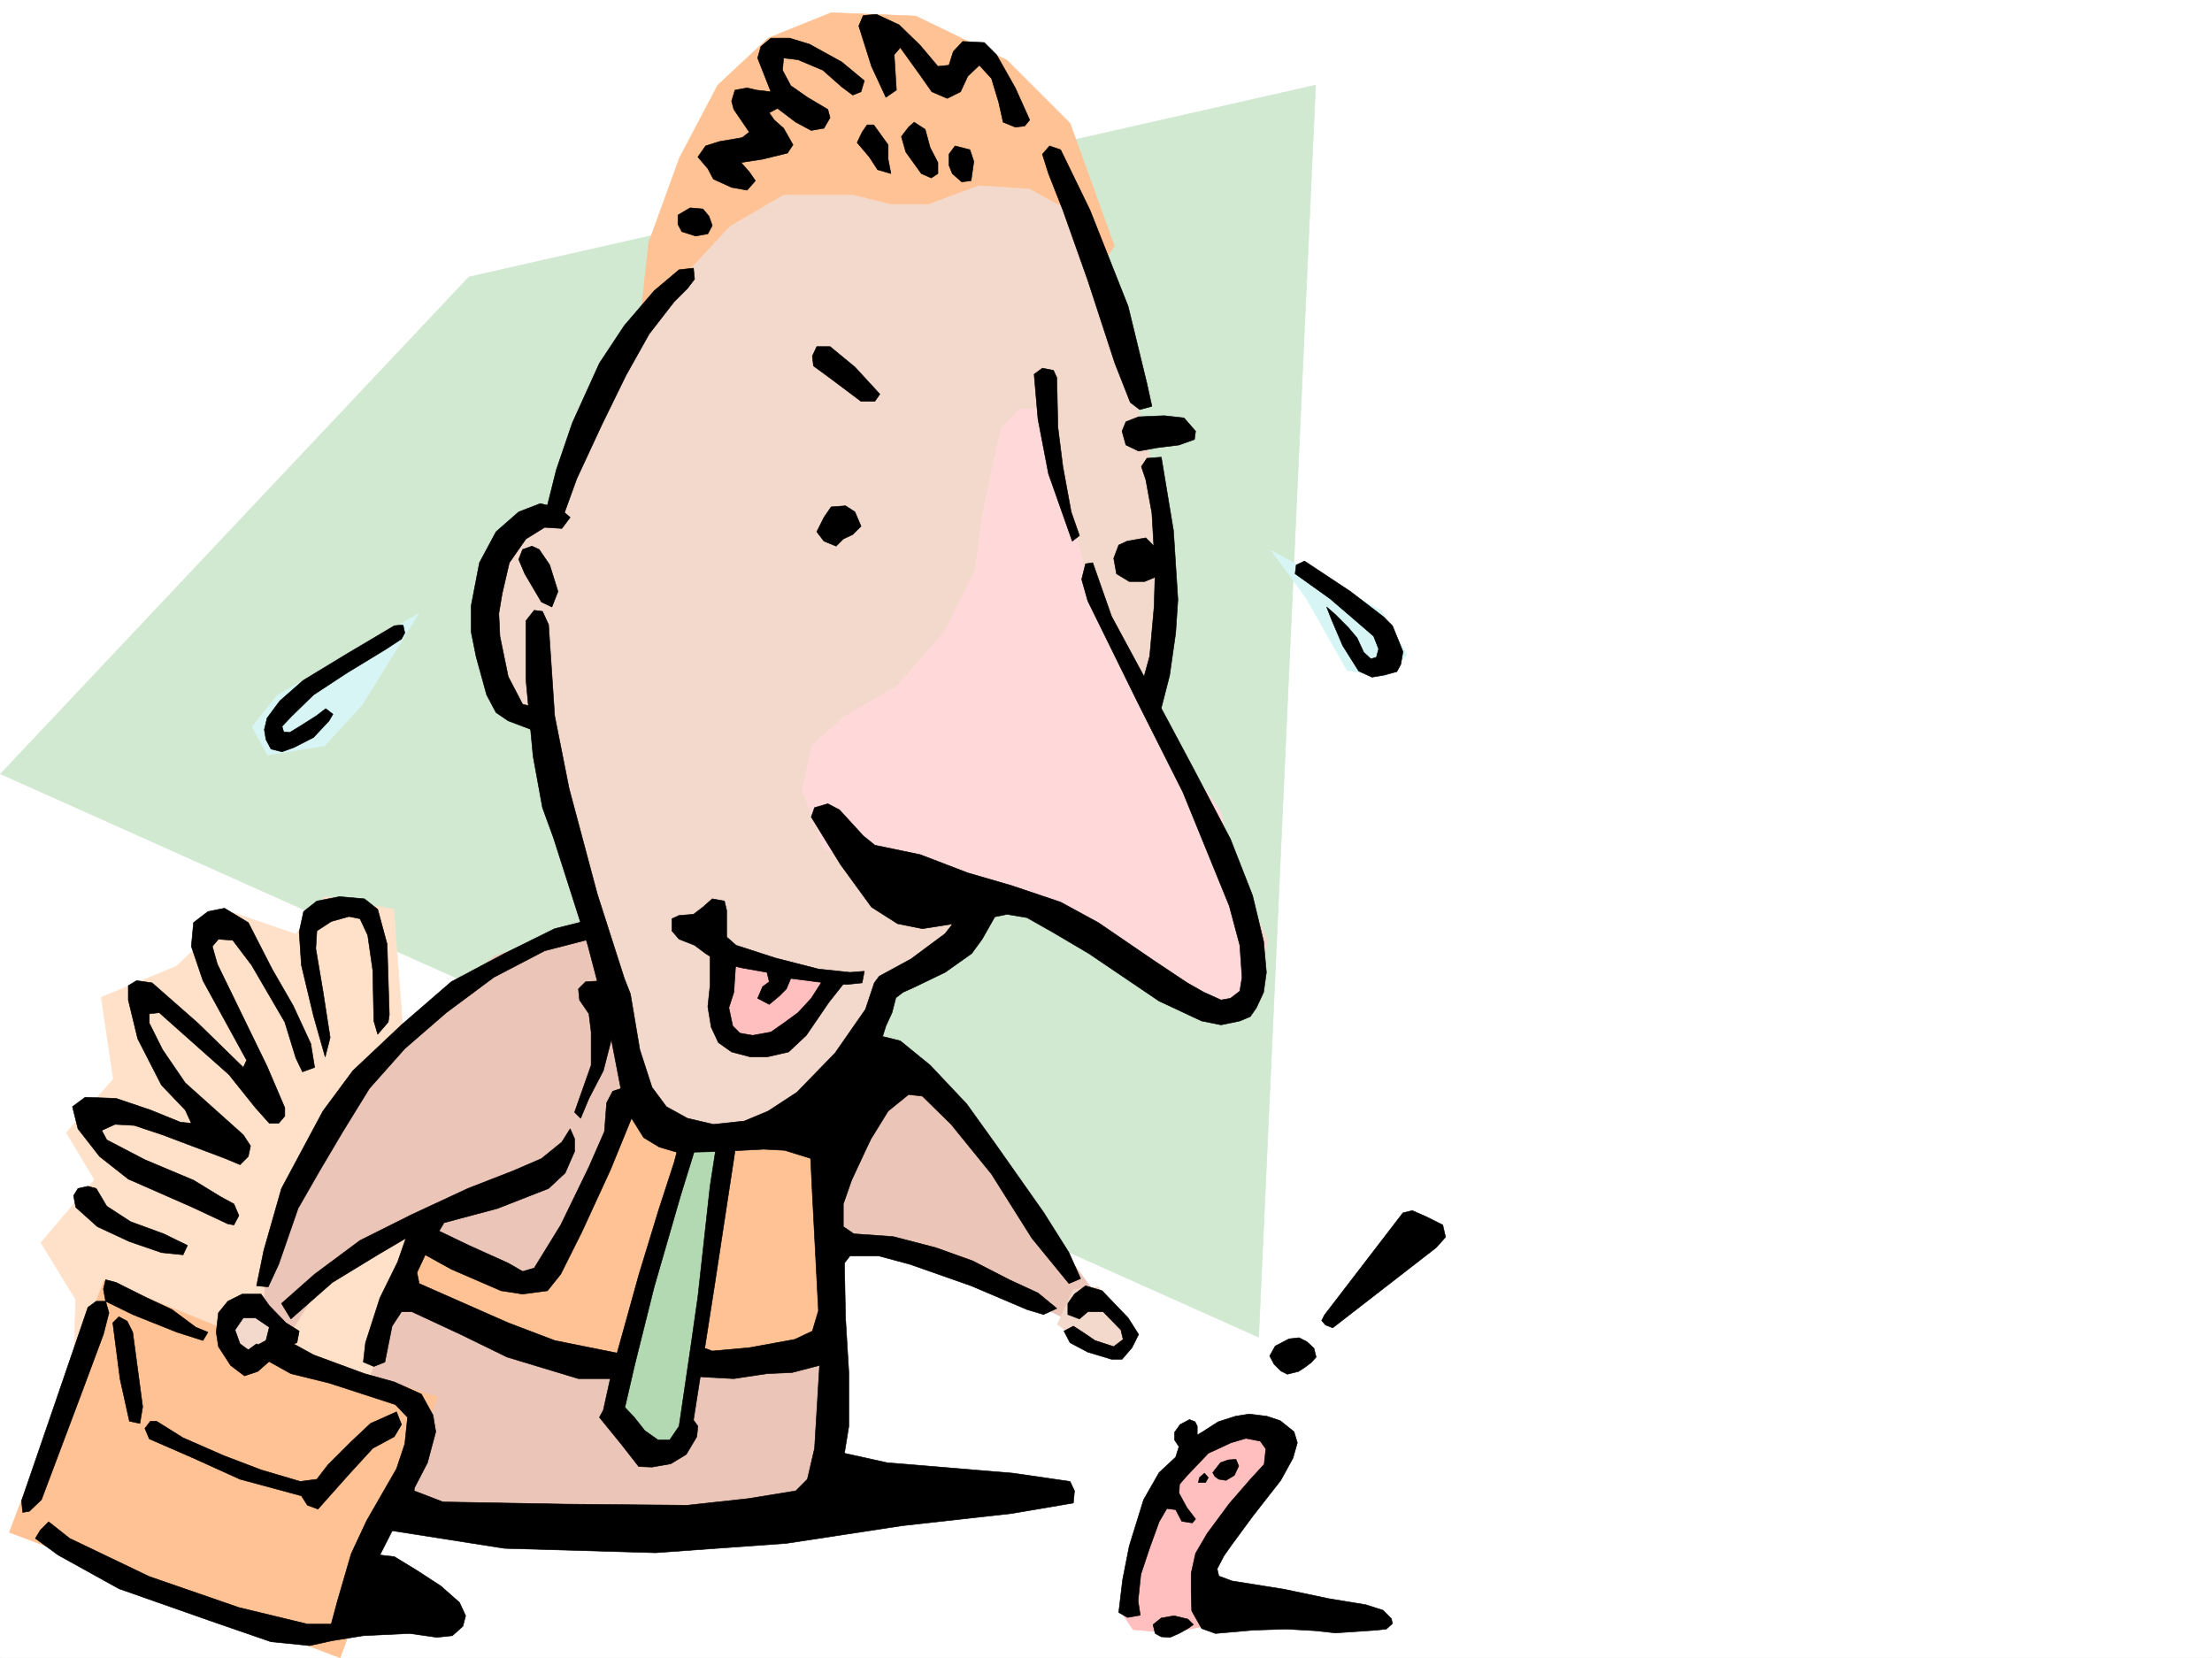 <svg xmlns="http://www.w3.org/2000/svg" width="2997.016" height="2246.644"><rect width="100%" height="100%" fill="#808080" stroke="none"/><defs><clipPath id="a"><path d="M0 0h2997v2244.137H0Zm0 0"/></clipPath></defs><path fill="#fff" d="M0 2246.297h2997.016V0H0Zm0 0"/><g clip-path="url(#a)" transform="translate(0 2.16)"><path fill="#fff" fill-rule="evenodd" stroke="#fff" stroke-linecap="square" stroke-linejoin="bevel" stroke-miterlimit="10" stroke-width=".743" d="M.742 2244.137h2995.531V-2.16H.743Zm0 0"/></g><path fill="#d1e8d1" fill-rule="evenodd" stroke="#d1e8d1" stroke-linecap="square" stroke-linejoin="bevel" stroke-miterlimit="10" stroke-width=".743" d="m635.375 375.242 1147.117-259.898-77.183 1696.511L.742 1048.625Zm0 0"/><path fill="#d7f5f5" fill-rule="evenodd" stroke="#d7f5f5" stroke-linecap="square" stroke-linejoin="bevel" stroke-miterlimit="10" stroke-width=".743" d="m1722.55 746.027 149.09 81.641 34.446 59.16-29.95 29.95-50.948-8.212-55.442-98.14zM567.184 831.422 375.359 942.27l-33.703 42.699 20.996 38.199 77.145-12.746 50.945-55.442zm0 0"/><path fill="#ffe1ca" fill-rule="evenodd" stroke="#ffe1ca" stroke-linecap="square" stroke-linejoin="bevel" stroke-miterlimit="10" stroke-width=".743" d="m546.188 1398.41-12.708-166.289-93.683-17.207-38.945 50.91-84.649-29.207-77.183 72.645-101.895 41.957 16.46 110.847-63.694 72.649 38.238 63.691-72.684 85.356 47.192 77.183-4.496 131.809 499.035 42.695 50.945-473.383zm0 0"/><path fill="#ebc5b8" fill-rule="evenodd" stroke="#ebc5b8" stroke-linecap="square" stroke-linejoin="bevel" stroke-miterlimit="10" stroke-width=".743" d="m810.7 1244.867-140.88 50.906-128.129 102.637-93.644 106.352-47.195 110.851-38.2 98.14-8.25 76.403 38.2 17.203 42.699-68.152 144.629-89.148-131.883 361.793L571.68 2041.8l259.976 25.457 179.078-12.711 128.133-20.996-12.75-358 174.582 38.203 166.332 85.394 16.5-47.195-106.39-144.59-110.887-132.55-119.137-84.653zm0 0"/><path fill="#ffc294" fill-rule="evenodd" stroke="#ffc294" stroke-linecap="square" stroke-linejoin="bevel" stroke-miterlimit="10" stroke-width=".743" d="m857.148 1487.52-119.136 243.437-166.332-51.652-38.2 77.144 280.973 98.102 204.531-17.242 115.387-29.95-34.45-323.554zm-558.191 311.628-158.078-64.437L12.746 2076.25l448.047 170.047 131.887-353.543ZM1509.73 333.328l-59.94-166.293-85.395-85.394-123.633-59.903-114.645-4.496-85.39 34.45-68.192 63.652-51.691 98.14-41.953 115.348-13.493 123.555 584.391-29.95zm0 0"/><path fill="#f3d9cc" fill-rule="evenodd" stroke="#f3d9cc" stroke-linecap="square" stroke-linejoin="bevel" stroke-miterlimit="10" stroke-width=".743" d="m1492.523 375.242-42.734-89.11-55.445-29.987-68.149-4.458-68.191 25.454h-50.95l-51.687-12.746h-93.683l-72.688 42.695-71.906 77.144-89.93 114.606-63.656 132.586-17.242 63.656-68.192 47.191-20.957 98.102 25.457 84.652 42.696 55.446 110.886 417.937 42.739 110.852 63.652 33.703 76.441-16.461 72.688-34.488 50.95-42.657 47.19-63.695 33.704-55.402 123.636-115.348 107.133 50.91 93.684 56.188 72.648 38.199 41.992 8.25 38.946-20.996 16.5-72.649-161.836-340.796 38.199-115.344-33.742-187.25-50.945-217.238zm0 0"/><path fill="#ffd9d9" fill-rule="evenodd" stroke="#ffd9d9" stroke-linecap="square" stroke-linejoin="bevel" stroke-miterlimit="10" stroke-width=".743" d="m1688.809 1257.574-34.45-157.262-72.687-102.636-59.195-89.11-47.196-115.343-42.695-166.293-20.996-72.649h-29.953l-25.493 26.2-12.746 59.195-12.707 59.902-8.992 71.902-42.738 85.395-63.656 72.648-72.684 42.7-42.7 38.199-12.745 59.902 29.949 80.899 140.879 47.191 128.129 25.457 136.344 50.945 63.691 68.153 72.687 29.988 42.7-25.492v-55.406zm0 0"/><path fill="#ffbfbf" fill-rule="evenodd" stroke="#ffbfbf" stroke-linecap="square" stroke-linejoin="bevel" stroke-miterlimit="10" stroke-width=".743" d="m972.535 1304.766-8.992 76.402 34.445 42.7 42.739-4.497 33.703-25.457 42.695-38.2 12.746-29.948zm0 0"/><path fill="#f3d9cc" fill-rule="evenodd" stroke="#f3d9cc" stroke-linecap="square" stroke-linejoin="bevel" stroke-miterlimit="10" stroke-width=".743" d="m1454.285 1747.457-21.7 47.195 42.696 29.95 47.196 3.754 12.746-25.493-47.196-59.16zM337.16 1756.45l-34.45 33.706 13.493 59.899 38.2-8.25 33.702-38.942zm0 0"/><path fill="#b3d9b3" fill-rule="evenodd" stroke="#b3d9b3" stroke-linecap="square" stroke-linejoin="bevel" stroke-miterlimit="10" stroke-width=".743" d="m933.55 1547.46-106.39 366.25 47.235 47.192 46.449-4.496 68.152-417.195zm0 0"/><path fill="#ffbfbf" fill-rule="evenodd" stroke="#ffbfbf" stroke-linecap="square" stroke-linejoin="bevel" stroke-miterlimit="10" stroke-width=".743" d="m1517.98 2182.64 29.989-123.593 50.949-89.89 63.691-38.204h59.942l17.203 38.203-34.445 42.696-42.7 55.406-20.996 55.441-4.496 55.446 12.746 21.699-63.695 12.746-50.945-4.496zm0 0"/><path fill-rule="evenodd" stroke="#000" stroke-linecap="square" stroke-linejoin="bevel" stroke-miterlimit="10" stroke-width=".743" d="m1395.129 162.54-19.512-43.442-25.457-44.965-16.5-16.461-29.207-1.484-12.746 13.488-5.98 18.691-14.977 1.524-24.008-28.465-28.465-27.723-30.691-14.23-17.988 1.484-6.02 14.234 17.242 54.7 19.473 41.953 14.23-9.774-2.972-47.937 8.25-9.735 26.941 37.457 15.758 22.485 20.957 8.992 17.988-8.992 9.735-20.961 15.757-15.012 16.461 17.985 9.735 32.218 6.023 26.98 16.461 6.723 12.746-1.484zm-109.402 46.448 8.25-11.258 8.992 2.266 11.222 2.973 5.239 15.758-3.754 26.195-12.707 1.488-12.746-11.222-4.496-11.223zm-32.219-33.703 6.723 24.711 10.519 20.215v14.977l-8.992 5.98-13.492-5.98-20.996-29.208-5.981-20.96 9.734-12.747 7.508-6.722zm-69.676-6.019 19.469 26.976v19.473l3.754 19.473-17.985-5.243-11.261-17.242-16.461-19.473 6.726-14.23 6.762-9.734zm-12.746-59.903-30.734-25.453-43.442-23.969-26.976-8.25h-25.457l-13.489 11.22-4.496 15.718 17.985 45.71-19.508-2.269-12.707-2.972-16.504 2.972-4.496 15.016 3.011 11.219L1015.23 179l-9.734 7.508-30.734 5.238-18.727 5.984-10.48 14.973 13.488 15.758 7.508 14.234 24.71 11.22 21 3.753 11.22-12.746-8.25-11.965-11.22-12.746 29.208-4.496 33.703-8.25 7.508-11.223-12.746-22.48-12.747-11.223-6.726-9.734 11.223-5.985 24.75 18.73 20.957 11.22 17.242-3.008 8.25-14.235-3.012-11.222-27.719-16.461-22.484-15.754-11.223-20.961 1.489-16.5 19.468 2.27 33.746 14.23 25.454 22.484 15.015 11.223 11.219-4.496zM918.578 291.375l16.5-9.738 17.242 1.488 8.211 9.734 4.496 12.746-5.984 11.223-16.5 3.012-18.727-5.985-5.238-9.773zm182.086 191 5.984-12.746h17.985l33.703 27.723 33.746 36.675-6.766 9.739h-18.73l-44.965-33.707-19.469-14.23zm336.418-279.406 39.688 81.64 51.687 130.36 25.496 104.828 6.723 30.73-16.461 4.496-12.746-9.734-20.957-53.176-36.715-112.375-33.742-95.129-19.473-49.421-8.25-26.2 9.734-11.258zm83.164 381.261 5.242-12.746 17.242-6.722 34.446-1.489 26.98 2.973 15.719 17.984-1.488 11.223-20.996 7.508-29.95 3.754-24.71 4.496-17.243-8.25zm-88.402-72.644 1.484 67.406 6.727 53.176 11.258 61.426 11.222 32.18-9.734 7.507-32.219-91.375-14.234-74.136-5.239-60.68 11.223-8.25 15.012 3.008zm140.094 236.672-19.473-19.473-25.492 4.496-11.223 5.239-6.766 17.988 3.754 20.957 17.246 10.476h20.957l17.985-7.464 8.25-16.5zm-405.352-35.192-8.25-19.472-12.746-8.25-19.473 1.488-9.734 14.23-9.735 19.473 9.735 12.746 16.5 6.727 9.738-9.738 12.746-5.98zm-436.082 31.438 14.273 20.996L756 801.434l-8.25 20.996-14.234-6.766-22.48-38.2-8.25-19.472 5.276-13.488 12.708-4.496zm209.07-381.227-19.472 2.23-33.743 28.466-40.468 47.191-33.707 50.95-36.715 80.898-21.739 63.652-14.976 59.902 23.969 3.754 18.73-51.691 33.742-72.649 32.961-67.406 31.477-56.187 33.703-43.442L931.324 391l9.735-12.746Zm0 0"/><path fill-rule="evenodd" stroke="#000" stroke-linecap="square" stroke-linejoin="bevel" stroke-miterlimit="10" stroke-width=".743" d="m1573.422 619.422 16.5 99.629 5.984 93.644-3.011 44.926-8.211 57.672-15.016 58.414-24.711-38.2 12.746-46.413 5.985-66.664 1.484-50.203-4.496-77.145-8.211-44.926-6.02-17.988 7.508-11.223zM772.5 701.062l-15.016-12.707-25.453-6.02-29.246 11.259-30.695 26.941-22.485 41.953-11.257 58.418v35.227l6.761 33.707 14.235 51.687 12.746 23.97 16.46 11.222 33.743 12.746 9.738-29.246-23.969-5.985-19.511-37.457-11.223-54.66-1.484-30.695 4.496-26.977 9.734-41.957 22.485-32.218 25.453-15.72 23.226 1.49zm0 0"/><path fill-rule="evenodd" stroke="#000" stroke-linecap="square" stroke-linejoin="bevel" stroke-miterlimit="10" stroke-width=".743" d="m1480.524 762.488 25.492 72.649 75.656 140.093 36.715 68.895 48.718 92.863 29.954 76.403 14.972 62.168 3.754 41.957-3.754 26.976-9.734 20.957-8.25 11.965-14.235 6.023-25.453 5.239-26.234-5.238-57.672-26.981-95.172-64.398-49.46-29.207-34.446-19.473-26.98-4.496-29.208 5.984-85.433 13.488-33.703-6.765-35.23-22.442-41.954-57.671-39.726-64.438 4.496-12.746 17.984-5.242 15.758 8.25 32.219 35.191 15.718 12.746 61.426 12.746 64.438 24.711 59.195 17.207 66.707 22.48 50.945 27.724 75.66 51.69 44.965 29.95 22.48 12.746 23.227 10.48 12.746-2.269 12.707-9.734 3.012-18.73-3.012-43.438-14.23-53.18-62.914-154.285-61.465-122.07-67.406-137.086-8.25-29.207 5.238-20.996zm0 0"/><path fill-rule="evenodd" stroke="#000" stroke-linecap="square" stroke-linejoin="bevel" stroke-miterlimit="10" stroke-width=".743" d="m735 1094.293-12.707-69.637-9.734-104.125v-79.37l11.222-14.235L735 828.41l8.25 17.988 8.254 123.555 19.469 98.14 38.203 143.067 36.715 114.606 8.25 20.957 12.746 75.656 16.5 50.95 19.472 26.194 28.465 15.72 35.227 8.25 41.957-4.497 32.219-13.488 38.94-25.457 51.692-53.176 41.211-59.195 12.004-35.934 6.723-8.992 42.738-23.227 46.45-34.445 27.722-35.934 47.937-1.527-25.453 44.965-14.234 19.473-35.973 25.457-43.476 20.957-13.492 6.02-9.735 7.468-5.238 20.215-8.25 17.984-4.496 14.234 24.004 5.981 40.43 32.961 49.464 52.433 38.2 53.176 65.96 93.645 34.45 54.664 15.754 35.226-15.754 6.727-50.207-61.426-54.7-86.879-54.703-67.41-38.941-38.199-18.73-2.23-27.723 22.445-23.965 38.941-14.234 25.492-56.227 2.973-45.668-14.23-28.504-1.489-58.414 3.012-57.71 1.484-25.458-7.504-20.996-12.706-26.234-41.958-22.446-116.086-26.976-102.636-46.453-145.297zm0 0"/><path fill-rule="evenodd" stroke="#000" stroke-linecap="square" stroke-linejoin="bevel" stroke-miterlimit="10" stroke-width=".743" d="m1039.2 1317.516-33.704-5.985-29.207-6.765-20.254-12.707-14.976-11.258-20.957-8.215-9.774-11.258v-16.46l9.774-4.497 19.472-1.488 12.746-9.735 12.707-11.261 16.5 3.011 3.012 12.707v35.973l12.707 11.223 53.215 17.242 58.414 14.973 42.738 4.5 19.473-1.489-3.012 15.72-20.957 2.23-29.25-2.23-46.449-5.981-5.98 14.23-9.739 9.734-13.488 11.223-15.719-8.25 6.727-15.719 8.992-6.722zm0 0"/><path fill-rule="evenodd" stroke="#000" stroke-linecap="square" stroke-linejoin="bevel" stroke-miterlimit="10" stroke-width=".743" d="M962.055 1274.074v61.426l-3.012 28.465 4.5 27.684 9.734 20.996 17.985 12.746 25.496 6.726h22.441l29.246-6.726 23.97-22.485 30.733-44.965 25.454-32.175h-32.22l-17.241 26.937-17.989 19.473-19.468 14.23-17.207 12.004-24.75 4.496-17.243-3.008-9.734-9.738-5.242-24.71 6.765-20.958 2.973-44.965zm-141.621 54.66-26.977 1.528-9.738 9.734 1.488 14.977 12.746 18.726 3.012 24.711v44.926l-22.485 63.695 8.25 8.211 11.223-26.941 19.473-37.457 12.746-49.422zm626.382 452.426v-14.973l8.993-12.746 14.976-11.222 22.484 6.722 35.188 36.715 14.273 22.446-8.992 17.984-13.492 15.719h-14.23l-32.22-9.735-24.007-12.707-8.21-15.758 12.706-6.726 15.016 9.738 14.23 9.735 25.453 8.25 12.75-9.735-3.011-12.746-23.97-24.715h-20.956l-11.262 9.738zm-267.48-236.71-25.496 54.702-11.219 32.18v30.73l14.23 9.739 53.176 3.75 57.711 14.976 50.207 17.989 49.461 25.453 38.942 17.984 25.496 20.957-17.988 8.25-22.481-6.762-75.7-32.18-83.163-29.206-41.957-11.262h-38.942l-7.507 9.734 1.484 74.172 4.496 74.137v72.648l-5.98 36.715 57.71 12.746 170.829 14.23 77.144 11.223 6.02 12.747-1.524 16.46-83.91 14.235-147.602 16.46-157.335 23.966-177.555 12.75-204.57-5.985-167.075-26.234 44.965-80.117v28.465l38.942 14.976 164.105 2.969 167.074 1.527 82.422-8.992 64.438-10.48 15.718-15.758 9.735-41.914 6.765-112.375-37.46 9.738-33.743 1.484-44.926 6.766-41.953-2.27-12.746-1.484 2.969-41.957 22.484 8.25 50.204-4.496 61.464-11.219 23.97-11.261 8.21-27.684-8.21-157.3-3.755-77.142zm0 0"/><path fill-rule="evenodd" stroke="#000" stroke-linecap="square" stroke-linejoin="bevel" stroke-miterlimit="10" stroke-width=".743" d="m997.246 1550.473-29.207 191.746-28.465 182.008 5.98 8.214-1.484 14.23-14.234 23.97-20.996 12.746-25.453 4.496-17.989-.742-24.003-30.735-29.211-35.93 5.242-9.738 11.258-50.945 15.718-56.187 20.996-75.622 26.98-88.402 20.958-64.398 12.004-44.965 22.484 6.762-25.496 82.386-35.969 124.336-26.199 104.867-13.488 58.414 12.707 13.493 14.23 17.984 17.989 12.707h15.757l12.747-18.727 15.718-107.097 9.735-68.153 16.5-149.828 8.21-53.175zm0 0"/><path fill-rule="evenodd" stroke="#000" stroke-linecap="square" stroke-linejoin="bevel" stroke-miterlimit="10" stroke-width=".743" d="m865.398 1491.274-38.238 93.644-38.941 84.613-28.465 56.93-17.988 22.48-33.704 4.5-29.246-4.5-67.41-29.207-35.23-19.472-11.219 23.968 2.969 14.977 120.625 53.176 62.953 23.969 96.652 19.472-8.25 32.219H783.72l-96.653-29.207-62.953-30.734-65.922-30.696h-14.23l-12.75 19.473-9.734 48.68-14.977 5.984-14.23-5.984 2.972-26.196 19.508-60.683L538.72 1710l11.222-32.219-38.199 22.48-61.426 37.462-56.226 49.421-12.707-20.957 44.926-39.726 61.464-45.668 70.418-35.23 75.66-35.192 61.465-23.965 38.2-16.465 27.722-22.48 11.262-17.984 5.98 13.488v17.242l-12.746 29.207-22.484 20.957-68.93 26.98-72.687 19.473-6.727 11.223 40.469 19.469 53.176 23.968 19.511 11.262 15.72-4.496 35.972-58.453 38.2-78.633 20.995-47.937 2.973-38.942 8.25-15.719 20.996-6.765zm-68.929-244.18-44.965 11.262-68.192 33.703-71.906 38.203-67.445 58.414-65.926 62.168-40.469 54.664-56.183 104.863-23.969 83.91-9.777 47.938 15.758 1.484 14.234-30.691 26.234-75.66 29.207-50.946 31.477-53.18 35.973-58.414 47.937-53.917 56.184-48.72 64.437-47.937 68.934-35.933 66.707-17.242zM130.36 1610.371l14.234 23.969 32.215 20.957 44.964 16.504 32.22 15.715-5.981 12.746-29.246-3.008-43.442-14.977-43.441-20.215-29.246-26.234-2.973-15.719 5.984-9.738 13.489-3.008zm178.335 47.938-47.937-22.48-86.918-38.204-38.985-30.691-29.207-37.457-7.507-29.954 17.242-12.746 41.957 1.524 46.45 15.719 40.468 16.46 14.976 1.528-8.25-17.988-32.218-33.704-32.22-62.91-12.706-52.433V1335.5l11.219-6.766 21 3.012 62.168 54.66 61.425 59.942 4.496-9.735-59.156-107.879-15.758-46.41 3.008-32.219 19.473-14.976 22.484-4.496 32.219 19.473 32.219 62.91 28.46 49.425 23.97 51.688 5.242 32.219-16.461 5.984-8.996-18.73-14.973-48.68-44.965-77.145-25.496-33.703-19.469-1.488-8.25 9.738 6.762 23.969 67.41 138.57 24.008 56.149v11.258l-8.25 9.738h-12.746l-18.73-20.996-35.973-44.926-94.387-83.91-13.488 1.523v12.707l17.984 35.973 30.695 44.926 78.668 70.422 9.774 14.972-3.008 14.235-11.223 11.222-19.511-8.215-85.395-32.214-38.238-12.75-26.2-1.485-17.984 8.25 6.727 12.707 51.726 26.98 65.922 27.723 36.715 22.442 17.988 9.738 6.723 15.754-6.723 12.71zm218.766-283.121-2.973-95.876-12.746-47.19-17.988-14.235-33.703-2.973-30.735 5.984-17.984 14.23-5.98 27.724 3.007 44.925 16.461 68.895 15.758 55.445 6.727-26.238-9.739-62.91-9.734-57.672 1.484-23.969 19.473-12.707 24.008-6.766 14.976 3.012 10.477 22.48 6.766 47.157 1.484 68.933 5.242 17.985 14.23-16.5zM157.34 1737.723l41.953 20.957 33.742 15.718 32.219 23.97 16.46 6.76-6.722 11.224-35.23-11.223-59.942-23.969-36.715-17.984-3.011-16.461 3.011-12.746zm203.043 78.629 26.98 8.25 14.977-5.239 3.012-15.758-17.989-11.222-22.48-23.227-11.223-15.715h-25.492l-19.473 9.735-12.746 15.719-2.972 26.234 2.972 19.473 16.5 25.453 18.727 14.234 17.988-5.984 23.969-20.996-25.496-16.461-11.219 8.25-11.223-8.25-6.765-18.727 11.222-16.465h16.5l18.73 12.711zm-207.539-23.969 9.734 75.66 12.746 57.672 14.235 3.012 3.75-22.485-13.489-101.113-7.507-14.973-11.22-6.023zm0 0"/><path fill-rule="evenodd" stroke="#000" stroke-linecap="square" stroke-linejoin="bevel" stroke-miterlimit="10" stroke-width=".743" d="m119.137 1771.426-38.98 113.82-50.95 148.305 1.527 15.758 8.993-1.524 16.46-15.719 53.215-141.543 30.692-82.421 7.508-29.208-4.497-15.718H130.36zm92.903 154.289 35.972 22.48 54.699 23.97 50.95 19.472 53.175 15.719 22.48-3.012 14.977-19.473 31.477-31.434 26.234-24.71 35.23-15.758 6.727 17.242-9.738 16.46-29.207 15.759-32.22 35.191-41.991 47.191-14.235-5.238-8.21-12.746-83.165-22.484-64.437-29.207-58.453-25.453-5.985-14.235 7.47-9.734zm0 0"/><path fill-rule="evenodd" stroke="#000" stroke-linecap="square" stroke-linejoin="bevel" stroke-miterlimit="10" stroke-width=".743" d="m371.645 1806.617 53.175 29.207 68.934 25.453 40.469 11.262L570.937 1889l15.72 28.465 3.753 22.48-11.223 41.957-43.476 83.867-20.961 41.212 19.473 2.23 30.734 18.73 32.219 20.996 25.453 22.442 8.25 17.988-3.754 14.23-14.234 12.747-20.996 2.23-36.715-5.242-62.91 3.012-41.954 6.726-30.734 6.727-52.434-5.242-82.421-28.465-123.633-43.438-82.426-45.672-30.73-22.48 6.761-11.223 11.223-11.261 28.465 22.484 107.918 51.691 121.363 41.953 92.902 22.442h32.22l8.25-30.691 18.73-64.438 20.996-44.926 40.468-70.418 11.223-33.707 3.754-35.93-16.5-17.246-89.895-29.207-51.726-12.746-57.672-32.18 23.965-12.745zm162.578-958.734-64.438 38.203-59.195 35.93-31.477 27.722-17.242 23.227-3.715 15.719 2.227 13.488 6.765 12.746 14.977 3.754 16.46-6.02 26.235-13.453 20.996-22.48 5.243-8.992-9.739-7.508-12.746 9.734-22.48 14.235-13.492 8.25-8.25-.743-2.227-7.507 12.746-13.454 29.95-29.207 45.71-29.988 51.688-31.437 21.742-14.23 4.496-8.25-2.27-10.481h-5.238zm1233.254-87.621 62.207 41.172 44.964 34.445 11.965 12.004 6.766 16.46 7.469 18.731-2.973 17.242-5.277 9.735-16.461 4.5-17.246 3.008-17.985-8.25-21.699-34.446-15.016-35.23-6.726-17.203 11.223 9.734 17.984 17.95 12.004 14.23 8.996 19.472 9.734 8.993 7.469-2.227 3.012-11.223-6.727-17.242-22.484-19.472-36.715-31.477-47.191-33.703 1.484-11.965zm26.98 1021.644 106.39-138.57 12.747-3.012 18.726 8.25 22.485 11.223 3.754 16.5-12.746 14.23-140.098 108.621-9.734-3.753-5.278-6.024zm-66.667 41.954 18.73-9.739 13.488-1.523 10.48 5.238 9.735 8.996 3.011 12.004-6.765 7.465-8.992 6.765-8.211 5.239-15.016 3.754-8.992-4.497-8.992-8.992-5.985-11.261zm-212.04 361.007 5.238-44.18 8.996-45.71 19.47-62.91 21-36.715 22.44-20.958 4.497-14.234-5.98-8.992v-10.477l7.507-10.48 12.746-6.766 7.469 3.012 3.008 5.984v12l7.468-4.496 20.997-13.488 23.226-7.469 18.73-3.011 23.965 3.011 17.989 5.985 18.726 14.972 4.5 14.977-5.984 20.957-16.5 29.992-37.457 47.934-29.207 39.687-10.48 14.977-8.993 17.242 2.227 9.734 17.988 6.727 70.418 11.222 60.684 12.747 50.203 8.25 23.226 7.468 11.262 11.262 1.484 6.723-8.25 7.508-13.488 1.484-55.445 3.754-27.723-3.008-38.941-2.23-44.965 1.484-50.95 4.496-18.726-6.723-13.492-23.968-.742-26.239v-24.71l5.984-26.977 15.758-26.942 29.949-40.468 29.246-33.703 17.95-19.473 2.265-20.957-7.508-10.48-19.472-3.75-20.215 5.98-30.73 14.234-29.95 31.473-8.996 10.48-.781 11.965 10.52 19.473 11.964 15.754-4.496 5.242-14.234-2.27-8.25-15.718-11.965-1.485-10.477 17.946-12.75 35.23-12 35.934-3.754 35.972 3.008 19.47-17.242 2.972zm0 0"/><path fill-rule="evenodd" stroke="#000" stroke-linecap="square" stroke-linejoin="bevel" stroke-miterlimit="10" stroke-width=".743" d="m1562.203 2201.332 11.219-8.957 17.246-3.008 18.727 4.496 7.507 7.469-7.507 5.277-12.004 6.723-11.965 5.242-12.004-.742-8.25-4.5zm80.895-205.98 10.52-13.45 10.48-3.754 10.476-.742 3.754 8.992-5.98 12.708-11.262 6.765-9.738-1.527-5.239-3.715zm-11.219.781-6.766 5.984-1.484 6.723h9.734l3.754-6.723zm0 0"/></svg>
